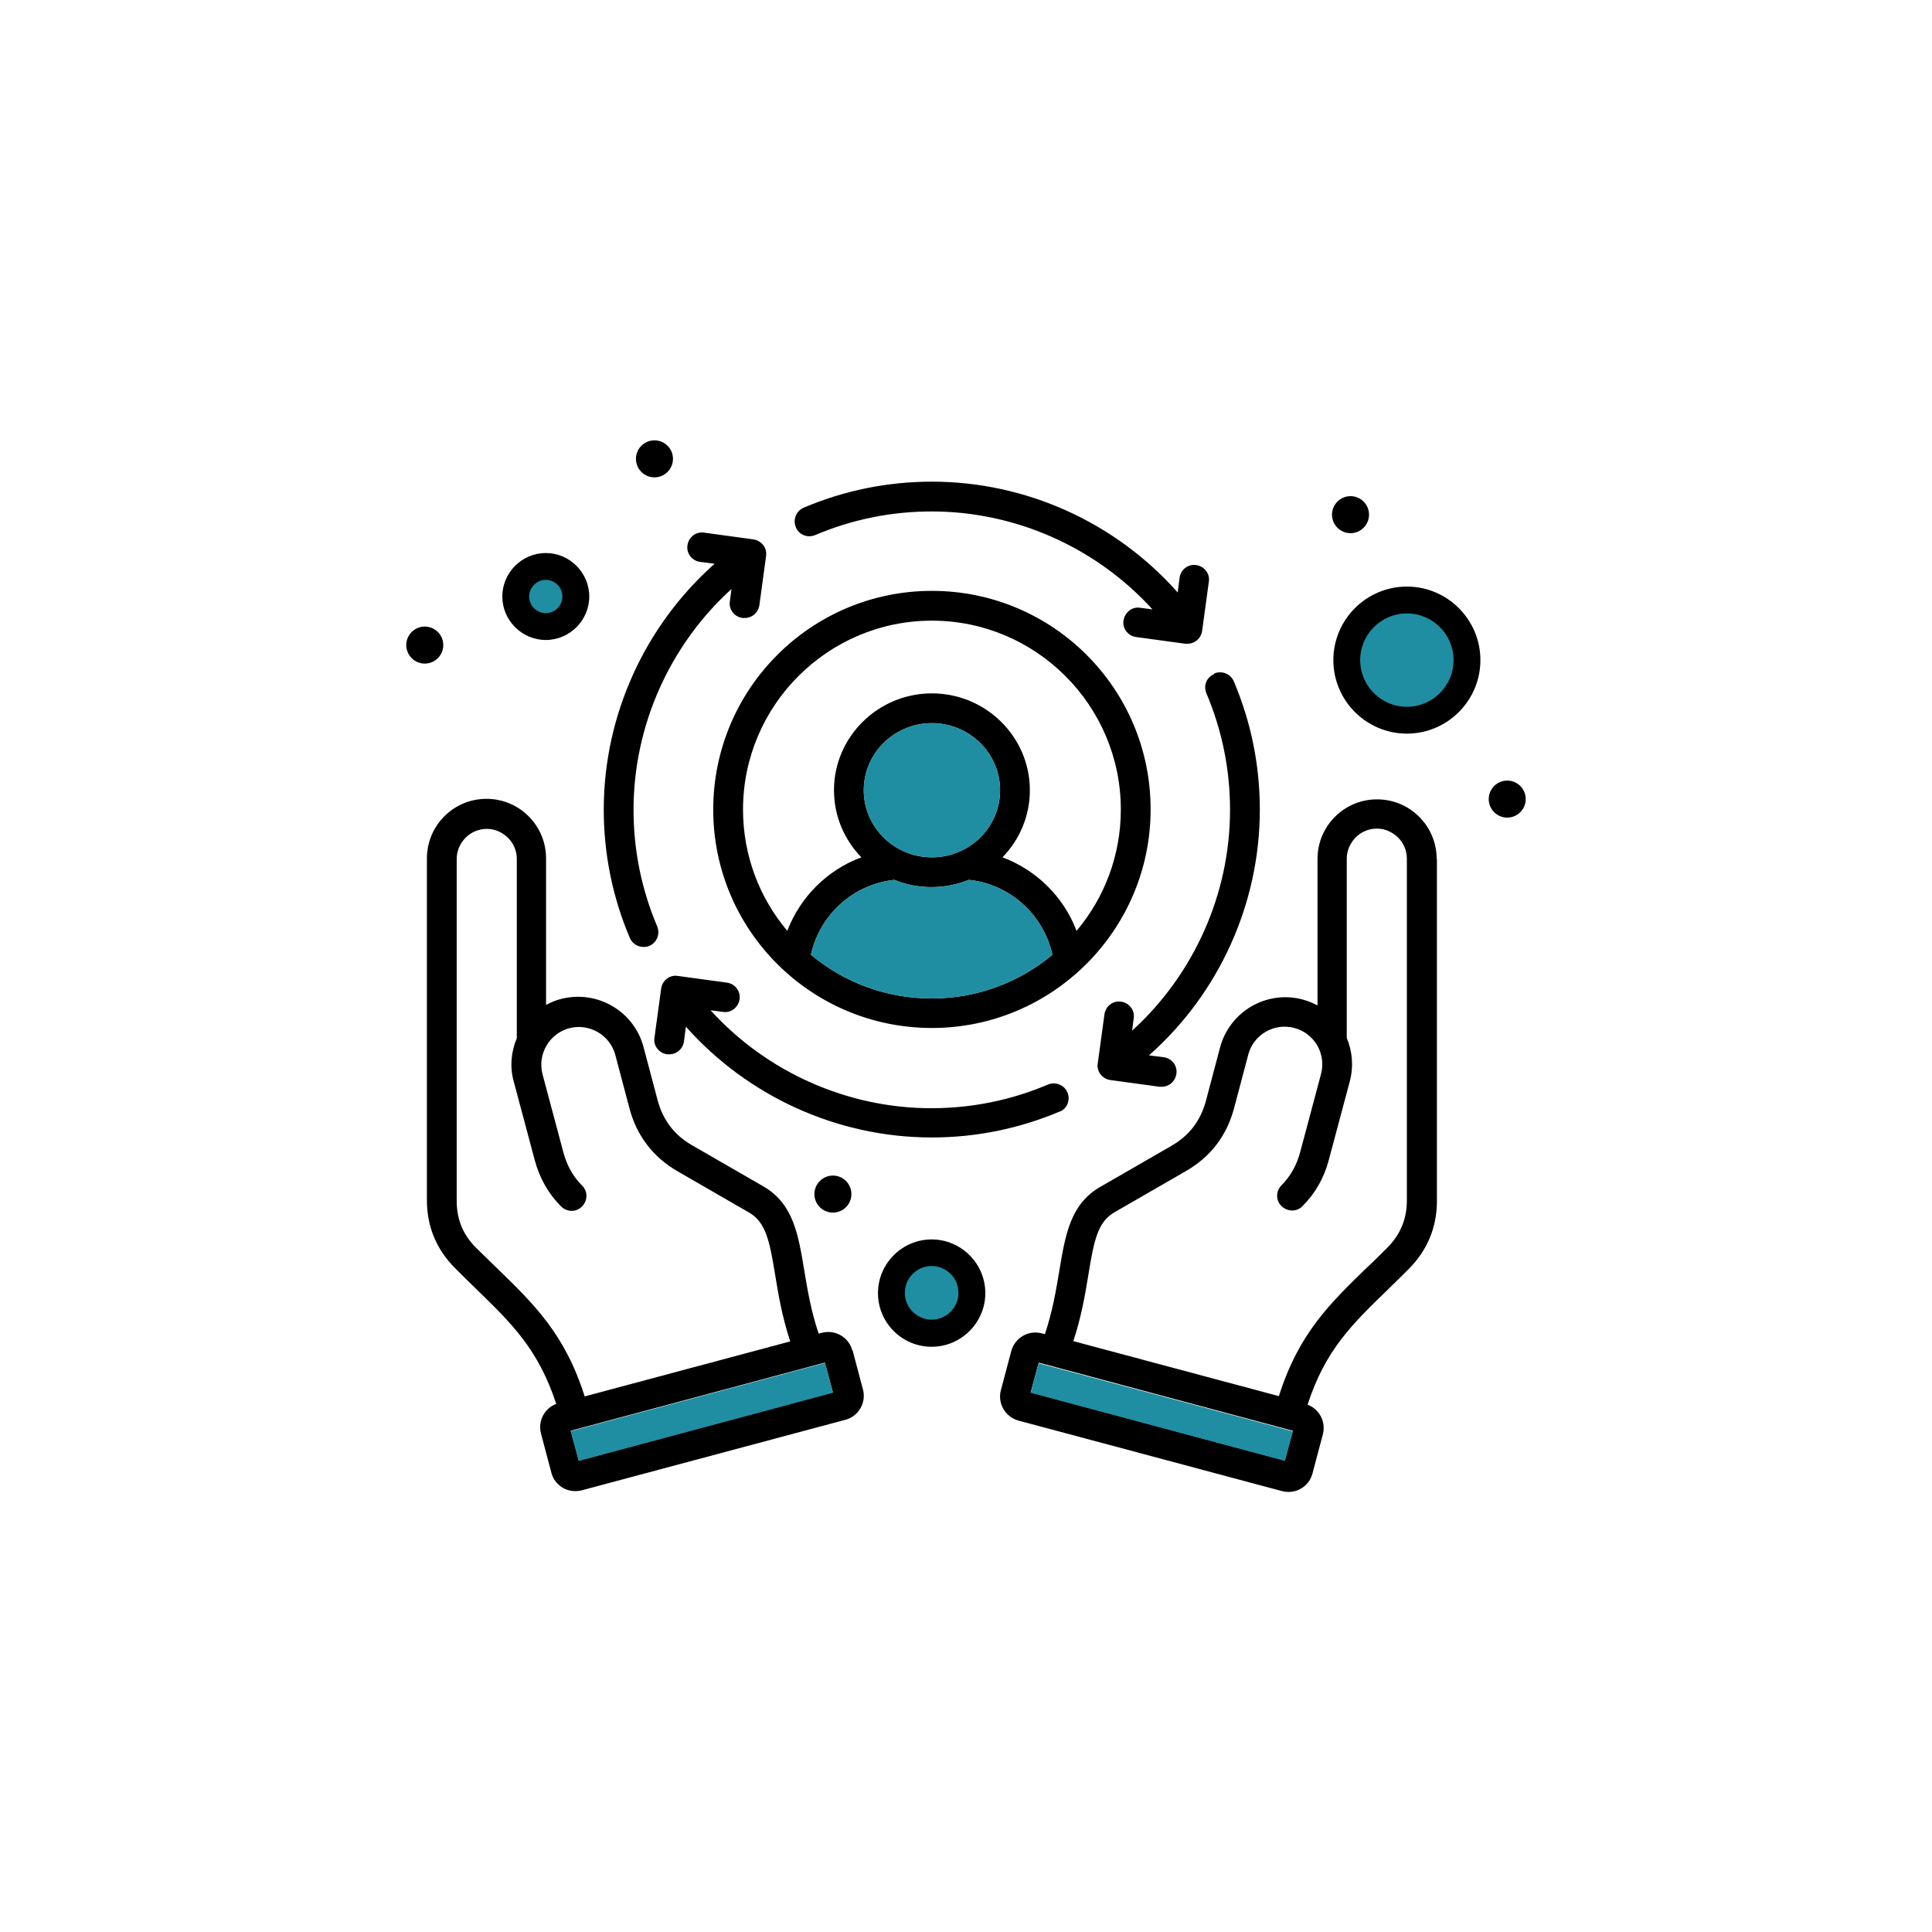 <svg viewBox="0 0 72 72" version="1.1" xmlns="http://www.w3.org/2000/svg" data-name="Layer 1" id="Layer_1">
  <defs>
    <style>
      .cls-1 {
        fill: #1f8ea2;
      }

      .cls-1, .cls-2 {
        stroke-width: 0px;
      }

      .cls-2 {
        fill: #000;
      }
    </style>
  </defs>
  <g>
    <path d="M53.54,32.01c0-.59-.23-1.15-.65-1.57-.42-.42-.98-.65-1.57-.65s-1.15.23-1.57.65c-.42.42-.65.98-.65,1.57v5.46c-.17-.09-.36-.17-.55-.22-1.34-.36-2.72.44-3.08,1.78l-.53,2c-.2.74-.62,1.29-1.28,1.67l-2.67,1.54c-1.1.64-1.29,1.78-1.51,3.11-.12.71-.25,1.51-.54,2.37l-.12-.03c-.49-.13-.99.16-1.13.65l-.39,1.47c-.13.49.16.99.65,1.13l9.83,2.63c.08.02.16.03.24.03.41,0,.78-.27.89-.68l.39-1.47c.12-.46-.13-.94-.57-1.1.66-2.04,1.66-3,3-4.3.25-.24.5-.49.77-.76.69-.69,1.05-1.55,1.05-2.53v-12.74ZM47.88,54.43l-9.47-2.54.3-1.11,9.47,2.54-.3,1.1ZM51.71,46.49c-.26.26-.51.51-.76.74-1.41,1.37-2.55,2.47-3.29,4.8l-7.66-2.05c.3-.91.44-1.73.56-2.47.21-1.29.35-1.97.97-2.33l2.67-1.54c.92-.53,1.52-1.32,1.79-2.34l.53-2c.2-.75.97-1.19,1.72-.99.75.2,1.19.97.99,1.72l-.78,2.92c-.13.48-.36.89-.69,1.22-.22.22-.22.57,0,.78s.57.22.78,0c.47-.47.8-1.04.98-1.72l.78-2.92c.15-.56.1-1.13-.11-1.63v-6.68c0-.3.12-.57.33-.79.21-.21.49-.33.79-.33s.57.12.79.33c.21.21.33.49.33.79v12.74c0,.69-.24,1.26-.72,1.75h0ZM31.76,50.32c-.13-.49-.64-.78-1.13-.65l-.12.03c-.29-.85-.42-1.65-.54-2.37-.22-1.33-.41-2.47-1.51-3.11l-2.67-1.54c-.66-.38-1.08-.93-1.28-1.67l-.53-2c-.36-1.34-1.74-2.13-3.08-1.78-.2.05-.38.13-.55.22v-5.46c0-.59-.23-1.15-.65-1.57-.42-.42-.98-.65-1.57-.65s-1.15.23-1.57.65c-.42.42-.65.98-.65,1.57v12.74c0,.98.35,1.83,1.05,2.53.27.27.52.52.77.76,1.34,1.3,2.33,2.26,3,4.3-.44.16-.69.64-.57,1.1l.39,1.47c.06.24.22.43.43.56.14.08.3.12.46.12.08,0,.16-.01.24-.03l9.83-2.63c.49-.13.78-.64.65-1.13l-.39-1.47ZM18.5,47.24c-.24-.24-.5-.48-.76-.74-.49-.49-.72-1.06-.72-1.75v-12.74c0-.3.12-.57.33-.79.21-.21.49-.33.79-.33s.57.12.79.33c.21.21.33.49.33.79v6.68c-.21.5-.27,1.07-.11,1.63l.78,2.92c.18.67.51,1.25.98,1.72.22.22.57.22.78,0,.22-.22.22-.57,0-.78-.33-.33-.56-.74-.69-1.22l-.78-2.92c-.2-.75.25-1.52.99-1.72.75-.2,1.52.25,1.72.99l.53,2c.27,1.02.88,1.81,1.79,2.34l2.67,1.54c.62.36.76,1.05.97,2.33.12.74.26,1.56.56,2.47l-7.66,2.05c-.74-2.33-1.88-3.43-3.29-4.8h0ZM21.57,54.43l-.3-1.11,9.47-2.54.3,1.11-9.47,2.54ZM45.25,25.1c.28-.12.61.01.73.29.64,1.51.97,3.12.97,4.78,0,3.51-1.52,6.85-4.13,9.16l.55.07c.3.04.52.32.47.62-.04.28-.27.48-.55.48-.02,0-.05,0-.08,0l-1.83-.25c-.3-.04-.52-.32-.47-.62l.25-1.83c.04-.3.32-.52.62-.47.3.04.52.32.47.62l-.06.46c2.3-2.09,3.65-5.09,3.65-8.23,0-1.51-.3-2.97-.88-4.34-.12-.28,0-.6.29-.72h0ZM26.64,21.01l-.55-.07c-.3-.04-.52-.32-.47-.62.04-.3.32-.52.62-.47l1.83.25c.15.02.28.1.37.21s.13.26.11.41l-.25,1.83c-.04.28-.27.48-.55.48-.02,0-.05,0-.08,0-.3-.04-.52-.32-.47-.62l.06-.46c-2.3,2.09-3.65,5.09-3.65,8.23,0,1.51.3,2.97.88,4.34.12.28-.01.61-.29.73-.07.03-.14.04-.22.04-.22,0-.42-.13-.51-.34-.64-1.51-.97-3.12-.97-4.78,0-3.51,1.53-6.85,4.13-9.16h0ZM29.66,19.65c-.12-.28.01-.61.29-.73,1.51-.64,3.12-.97,4.78-.97,3.51,0,6.85,1.52,9.16,4.13l.07-.55c.04-.3.32-.52.62-.47.3.04.52.32.47.62l-.25,1.83c-.04.28-.27.48-.55.48-.02,0-.05,0-.08,0l-1.83-.25c-.3-.04-.52-.32-.47-.62s.32-.52.62-.47l.46.06c-2.09-2.3-5.09-3.65-8.23-3.65-1.51,0-2.97.3-4.34.88-.28.12-.61-.01-.72-.29h0ZM39.5,41.42c-1.51.64-3.12.97-4.78.97-3.51,0-6.85-1.53-9.16-4.13l-.07.55c-.04.28-.27.48-.55.48-.02,0-.05,0-.08,0-.3-.04-.52-.32-.47-.62l.25-1.83c.04-.3.32-.52.62-.47l1.83.25c.3.04.52.32.47.62-.04.3-.32.52-.62.47l-.46-.06c2.09,2.3,5.09,3.65,8.23,3.65,1.51,0,2.97-.3,4.34-.88.28-.12.61.01.73.29.12.28-.01.61-.29.72h0ZM34.73,38.31c4.49,0,8.15-3.65,8.15-8.15s-3.65-8.14-8.15-8.14-8.15,3.65-8.15,8.15,3.65,8.14,8.15,8.14ZM30.22,35.58c.33-1.49,1.58-2.63,3.11-2.79.43.18.9.27,1.39.27s.96-.1,1.39-.27c1.53.16,2.78,1.3,3.11,2.79-1.22,1.02-2.79,1.63-4.5,1.63s-3.28-.61-4.5-1.63h0ZM34.73,31.95c-1.4,0-2.54-1.12-2.54-2.5s1.14-2.5,2.54-2.5,2.54,1.12,2.54,2.5-1.14,2.5-2.54,2.5ZM34.73,23.13c3.88,0,7.04,3.16,7.04,7.04,0,1.72-.62,3.3-1.65,4.52-.48-1.27-1.5-2.27-2.76-2.74.63-.65,1.02-1.53,1.02-2.5,0-1.99-1.64-3.61-3.65-3.61s-3.65,1.62-3.65,3.61c0,.97.39,1.85,1.02,2.5-1.27.47-2.28,1.48-2.76,2.74-1.03-1.22-1.65-2.8-1.65-4.52,0-3.88,3.16-7.04,7.04-7.04h0Z" class="cls-2"></path>
    <g>
      <path d="M30.22,35.58c.33-1.49,1.58-2.63,3.11-2.79.43.18.9.27,1.39.27s.96-.1,1.39-.27c1.53.16,2.78,1.3,3.11,2.79-1.22,1.02-2.79,1.63-4.5,1.63s-3.28-.61-4.5-1.63h0Z" class="cls-1"></path>
      <ellipse ry="2.5" rx="2.54" cy="29.45" cx="34.73" class="cls-1"></ellipse>
      <rect transform="translate(-18.73 80.82) rotate(-75)" height="9.81" width="1.14" y="47.71" x="42.72" class="cls-1"></rect>
      <rect transform="translate(-12.74 8.58) rotate(-15.02)" height="1.15" width="9.81" y="52.04" x="21.25" class="cls-1"></rect>
    </g>
  </g>
  <g>
    <circle r="2.24" cy="24.6" cx="52.43" class="cls-1"></circle>
    <path d="M52.43,27.34c-1.51,0-2.74-1.23-2.74-2.74s1.23-2.74,2.74-2.74,2.74,1.23,2.74,2.74-1.23,2.74-2.74,2.74ZM52.43,22.86c-.96,0-1.74.78-1.74,1.74s.78,1.74,1.74,1.74,1.74-.78,1.74-1.74-.78-1.74-1.74-1.74Z" class="cls-2"></path>
  </g>
  <g>
    <circle r="1.5" cy="48.19" cx="34.73" class="cls-1"></circle>
    <path d="M34.72,50.19c-1.11,0-2-.9-2-2s.9-2,2-2,2,.9,2,2-.9,2-2,2ZM34.72,47.18c-.55,0-1,.45-1,1s.45,1,1,1,1-.45,1-1-.45-1-1-1Z" class="cls-2"></path>
  </g>
  <g>
    <circle r="1.12" cy="22.23" cx="20.34" class="cls-1"></circle>
    <path d="M20.34,23.85c-.89,0-1.62-.73-1.62-1.62s.73-1.62,1.62-1.62,1.62.73,1.62,1.62-.73,1.62-1.62,1.62ZM20.34,21.61c-.34,0-.62.28-.62.62s.28.62.62.62.62-.28.62-.62-.28-.62-.62-.62Z" class="cls-2"></path>
  </g>
  <path d="M15.83,24.73c.38,0,.69-.31.69-.69s-.31-.69-.69-.69-.69.31-.69.69.31.69.69.69Z" class="cls-2"></path>
  <path d="M24.39,17.79c.38,0,.69-.31.69-.69s-.31-.69-.69-.69-.69.31-.69.69.31.69.69.69Z" class="cls-2"></path>
  <path d="M31.04,45.19c.38,0,.69-.31.69-.69s-.31-.69-.69-.69-.69.31-.69.69.31.69.69.69Z" class="cls-2"></path>
  <path d="M56.17,30.47c.38,0,.69-.31.69-.69s-.31-.69-.69-.69-.69.31-.69.69.31.69.69.69Z" class="cls-2"></path>
  <path d="M50.33,19.87c.38,0,.69-.31.69-.69s-.31-.69-.69-.69-.69.31-.69.69.31.69.69.69Z" class="cls-2"></path>
</svg>